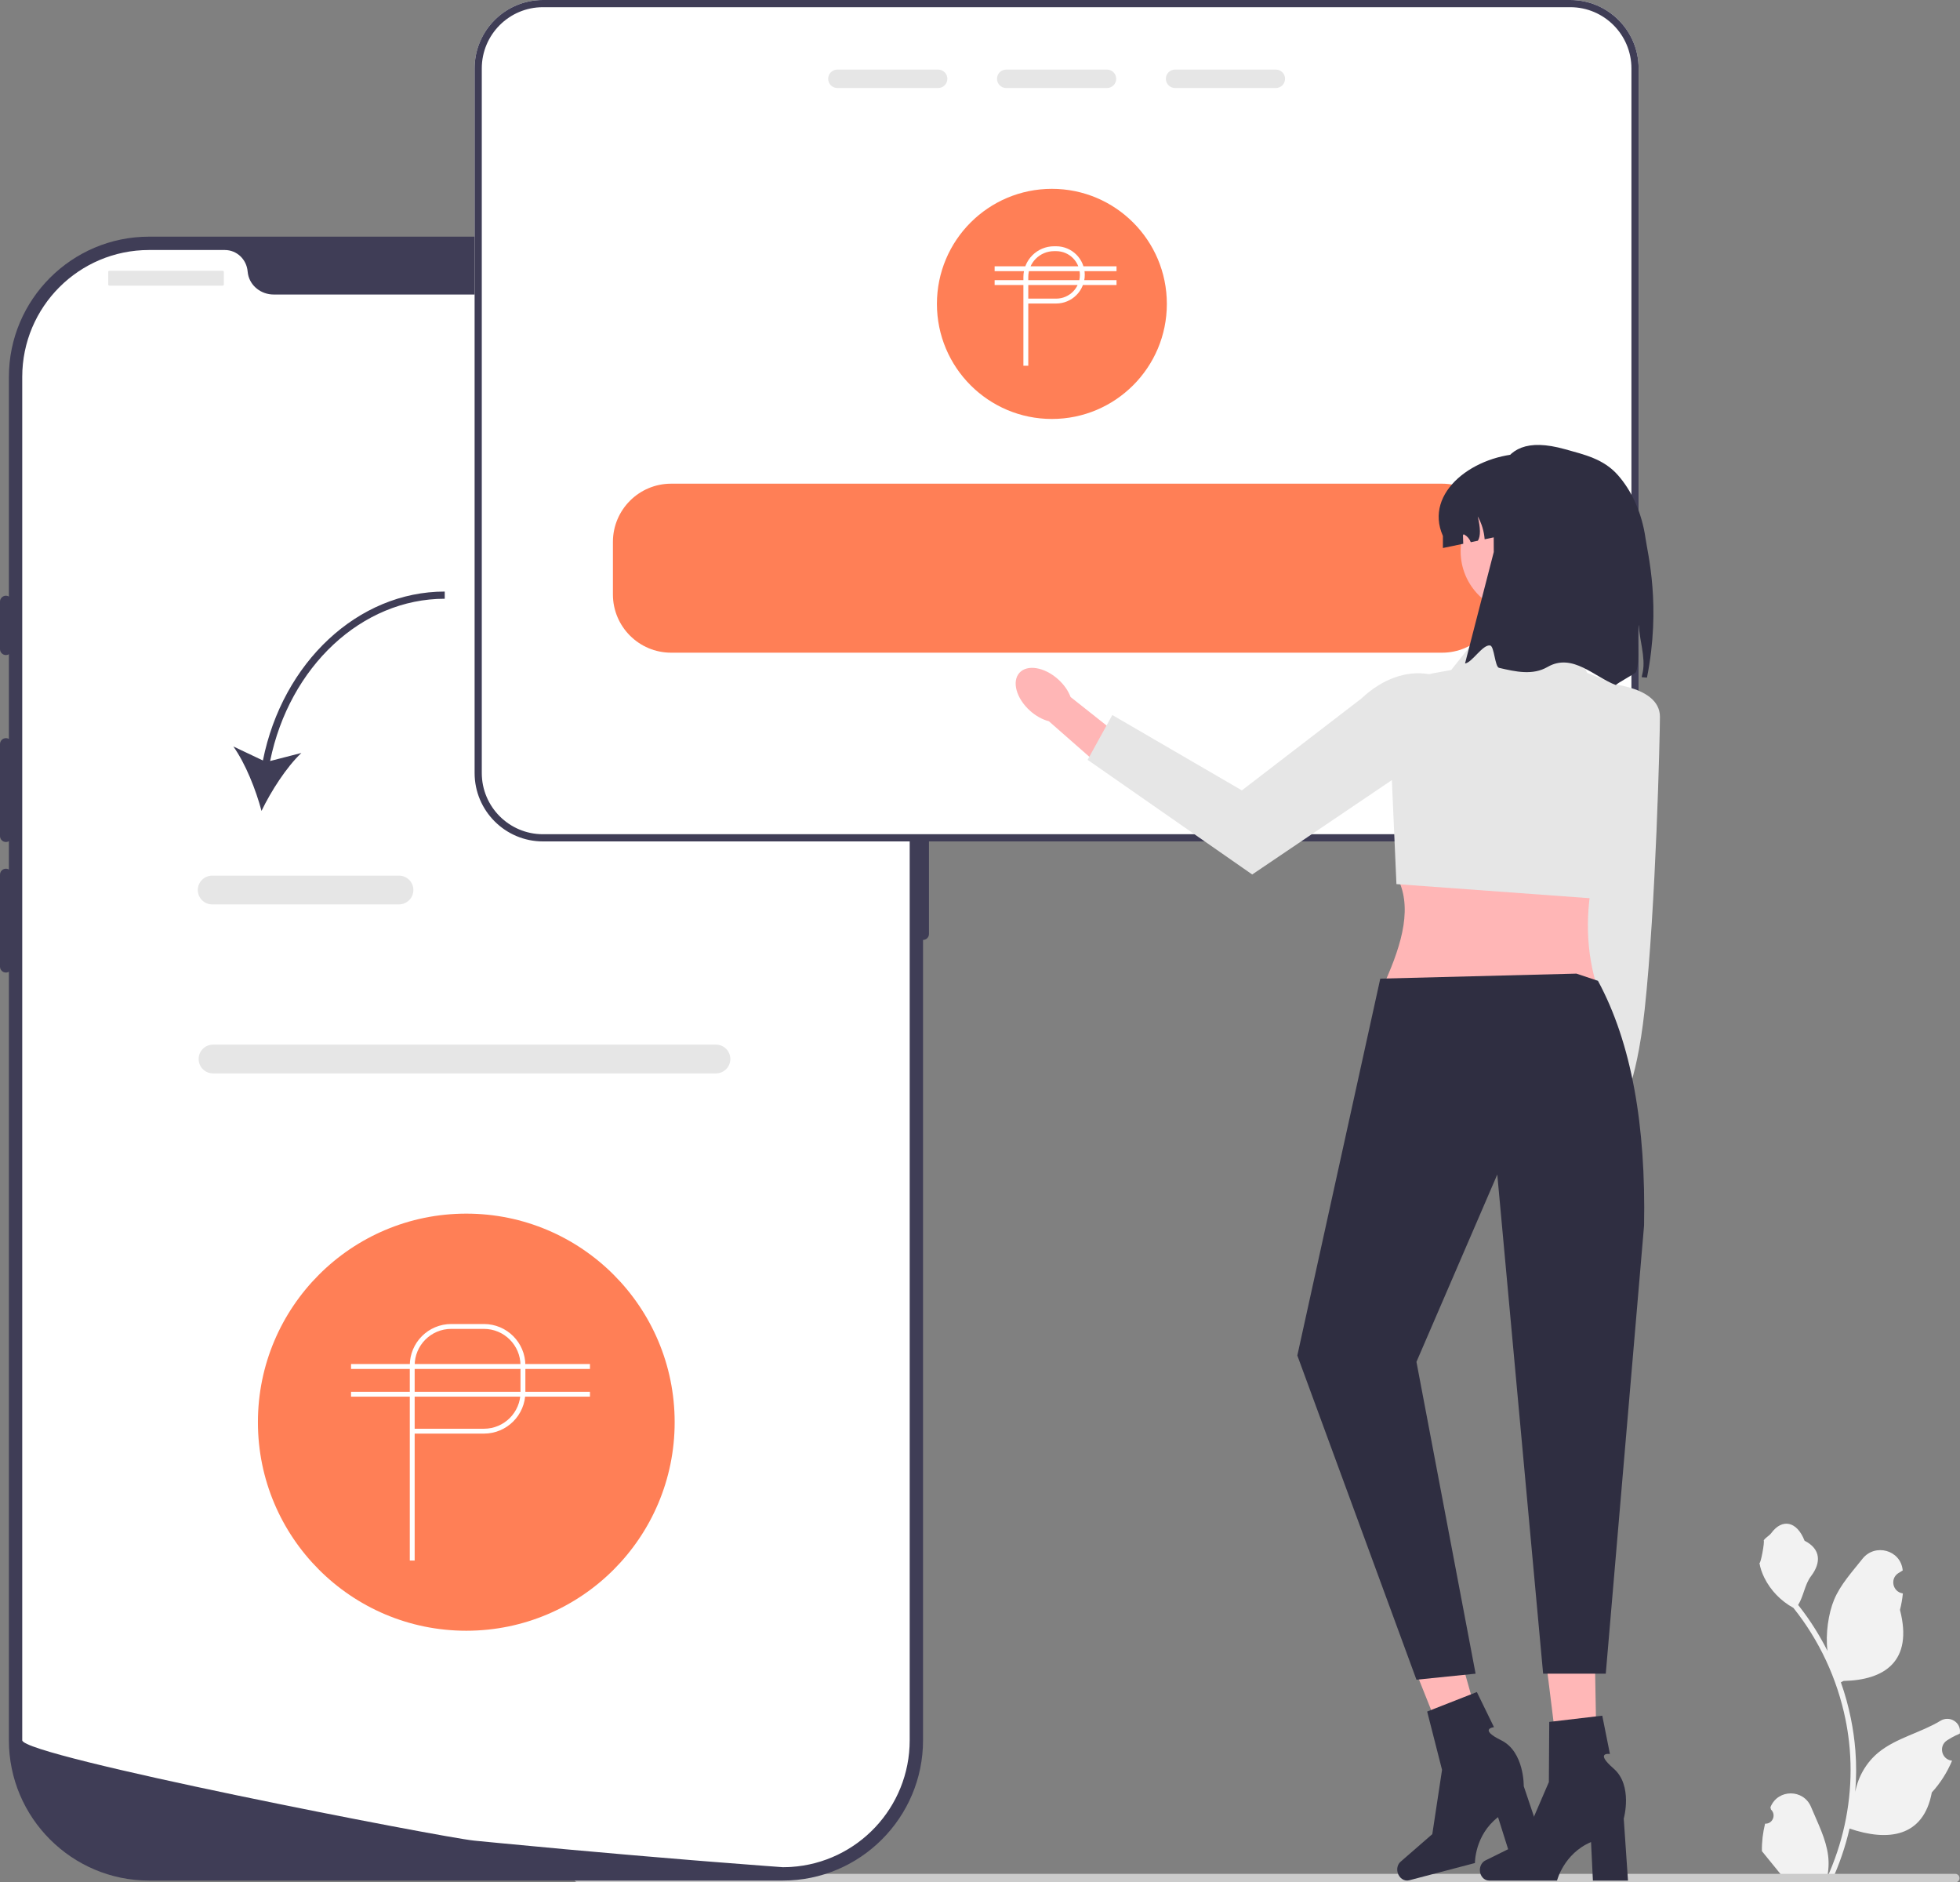 <svg width="402" height="386" viewBox="0 0 402 386" fill="none" xmlns="http://www.w3.org/2000/svg">
<rect x="0" y="0" width="402" height="386" fill="#808080" stroke="none"/>
<g clip-path="url(#clip0_45_318)">
<path d="M362.019 373.957C363.541 374.052 364.383 372.16 363.231 371.057L363.116 370.601C363.131 370.564 363.147 370.528 363.162 370.492C364.701 366.818 369.919 366.844 371.445 370.522C372.8 373.787 374.525 377.058 374.95 380.51C375.14 382.034 375.054 383.587 374.716 385.082C377.891 378.143 379.561 370.566 379.561 362.947C379.561 361.032 379.456 359.118 379.242 357.208C379.066 355.646 378.824 354.093 378.509 352.555C376.81 344.24 373.131 336.32 367.825 329.705C365.274 328.31 363.147 326.128 361.862 323.514C361.4 322.571 361.038 321.557 360.867 320.523C361.157 320.561 361.962 316.137 361.743 315.865C362.147 315.251 362.871 314.946 363.313 314.346C365.511 311.365 368.538 311.885 370.119 315.937C373.495 317.642 373.528 320.47 371.456 323.19C370.138 324.92 369.957 327.262 368.801 329.114C368.92 329.267 369.043 329.414 369.162 329.567C371.344 332.367 373.231 335.377 374.822 338.539C374.373 335.025 375.036 330.791 376.168 328.062C377.456 324.952 379.871 322.333 381.997 319.645C384.551 316.416 389.788 317.825 390.238 321.919C390.242 321.958 390.246 321.998 390.25 322.038C389.935 322.216 389.625 322.405 389.323 322.605C387.599 323.746 388.195 326.42 390.238 326.736L390.284 326.743C390.17 327.881 389.974 329.01 389.689 330.119C392.417 340.675 386.528 344.52 378.119 344.692C377.934 344.788 377.753 344.883 377.567 344.973C378.419 347.374 379.1 349.836 379.604 352.331C380.056 354.536 380.37 356.765 380.546 359.003C380.765 361.827 380.746 364.666 380.508 367.485L380.523 367.385C381.127 364.28 382.812 361.38 385.258 359.37C388.902 356.374 394.051 355.271 397.982 352.863C399.875 351.704 402.3 353.202 401.969 355.398L401.953 355.503C401.368 355.741 400.797 356.017 400.245 356.327C399.929 356.505 399.62 356.695 399.317 356.895C397.594 358.035 398.189 360.709 400.232 361.025L400.278 361.032C400.312 361.037 400.34 361.042 400.373 361.046C399.369 363.432 397.97 365.647 396.219 367.557C394.513 376.771 387.188 377.646 379.352 374.962H379.347C378.49 378.696 377.239 382.344 375.63 385.82H362.352C362.304 385.673 362.261 385.52 362.219 385.373C363.446 385.449 364.684 385.377 365.893 385.154C364.908 383.944 363.922 382.725 362.937 381.515C362.913 381.491 362.894 381.468 362.875 381.444C362.376 380.825 361.871 380.21 361.371 379.591L361.371 379.59C361.34 377.69 361.568 375.795 362.019 373.957Z" fill="#F2F2F2"/>
<path d="M117.715 385.123C117.715 385.609 118.105 386 118.591 386H401.02C401.506 386 401.897 385.609 401.897 385.123C401.897 384.636 401.506 384.245 401.02 384.245H118.592C118.105 384.245 117.715 384.636 117.715 385.123Z" fill="#CCCCCC"/>
<path d="M160.57 385.626H30.571C14.72 385.626 1.824 372.722 1.824 356.86V77.296C1.824 61.435 14.72 48.53 30.571 48.53H160.57C176.421 48.53 189.317 61.435 189.317 77.296V356.86C189.317 372.722 176.421 385.626 160.57 385.626Z" fill="#3F3D56"/>
<path d="M189.317 151.363C188.646 151.363 188.101 151.908 188.101 152.579V191.522C188.101 192.193 188.646 192.739 189.317 192.739C189.988 192.739 190.533 192.193 190.533 191.522V152.579C190.533 151.908 189.988 151.363 189.317 151.363Z" fill="#3F3D56"/>
<path d="M186.581 77.296V356.855C186.581 370.661 175.843 381.954 162.264 382.831H162.258C162.058 382.843 161.857 382.855 161.65 382.861C161.292 382.879 160.933 382.885 160.568 382.885C160.568 382.885 159.23 382.788 156.786 382.606C154.317 382.423 150.723 382.149 146.242 381.79C144.898 381.687 143.481 381.571 141.985 381.449C139.006 381.206 135.734 380.938 132.226 380.634C130.827 380.518 129.38 380.391 127.902 380.263C120.35 379.612 111.892 378.851 102.971 377.987C101.463 377.847 99.943 377.701 98.411 377.549C98.01 377.506 97.602 377.47 97.195 377.427C90.834 376.801 4.561 360.116 4.561 356.855V77.296C4.561 62.918 16.205 51.266 30.574 51.266H46.104C48.585 51.266 50.58 53.201 50.792 55.677C50.811 55.842 50.829 56.006 50.859 56.17C51.309 58.659 53.59 60.393 56.119 60.393H135.023C137.552 60.393 139.833 58.659 140.283 56.17C140.313 56.006 140.331 55.842 140.35 55.677C140.562 53.201 142.557 51.266 145.038 51.266H160.568C174.937 51.266 186.581 62.918 186.581 77.296Z" fill="white"/>
<path d="M1.216 122.156C0.545 122.156 0 122.702 0 123.373V133.108C0 133.779 0.545 134.325 1.216 134.325C1.887 134.325 2.432 133.779 2.432 133.108V123.373C2.432 122.702 1.887 122.156 1.216 122.156Z" fill="#3F3D56"/>
<path d="M1.216 151.363C0.545 151.363 0 151.908 0 152.579V171.442C0 172.113 0.545 172.659 1.216 172.659C1.887 172.659 2.432 172.113 2.432 171.442V152.579C2.432 151.908 1.887 151.363 1.216 151.363Z" fill="#3F3D56"/>
<path d="M1.216 178.135C0.545 178.135 0 178.681 0 179.352V198.215C0 198.886 0.545 199.432 1.216 199.432C1.887 199.432 2.432 198.886 2.432 198.215V179.352C2.432 178.681 1.887 178.135 1.216 178.135Z" fill="#3F3D56"/>
<path d="M45.681 55.528H22.423C22.297 55.528 22.195 55.63 22.195 55.756V58.341C22.195 58.468 22.297 58.57 22.423 58.57H45.681C45.807 58.57 45.909 58.468 45.909 58.341V55.756C45.909 55.63 45.807 55.528 45.681 55.528Z" fill="#E6E6E6"/>
<path d="M148.881 58.57C150.224 58.57 151.313 57.48 151.313 56.136C151.313 54.792 150.224 53.702 148.881 53.702C147.537 53.702 146.448 54.792 146.448 56.136C146.448 57.48 147.537 58.57 148.881 58.57Z" fill="#E6E6E6"/>
<path d="M155.569 58.57C156.913 58.57 158.002 57.48 158.002 56.136C158.002 54.792 156.913 53.702 155.569 53.702C154.226 53.702 153.137 54.792 153.137 56.136C153.137 57.48 154.226 58.57 155.569 58.57Z" fill="#E6E6E6"/>
<path d="M162.258 58.57C163.602 58.57 164.691 57.48 164.691 56.136C164.691 54.792 163.602 53.702 162.258 53.702C160.915 53.702 159.826 54.792 159.826 56.136C159.826 57.48 160.915 58.57 162.258 58.57Z" fill="#E6E6E6"/>
<path d="M146.846 220.109H43.687C42.062 220.109 40.739 218.786 40.739 217.159C40.739 215.533 42.062 214.21 43.687 214.21H146.846C148.472 214.21 149.794 215.533 149.794 217.159C149.794 218.786 148.472 220.109 146.846 220.109Z" fill="#E6E6E6"/>
<path d="M95.637 334.397C119.24 334.397 138.374 315.25 138.374 291.631C138.374 268.012 119.24 248.865 95.637 248.865C72.033 248.865 52.899 268.012 52.899 291.631C52.899 315.25 72.033 334.397 95.637 334.397Z" fill="#FF7F56"/>
<path d="M322.068 0H111.357C103.628 0 97.343 6.29 97.343 14.024V158.514C97.343 166.249 103.628 172.539 111.357 172.539H322.068C329.798 172.539 336.083 166.249 336.083 158.514V14.024C336.083 6.29 329.798 0 322.068 0Z" fill="white"/>
<path d="M215.744 85.912C228.766 85.912 239.323 75.348 239.323 62.317C239.323 49.286 228.766 38.722 215.744 38.722C202.721 38.722 192.165 49.286 192.165 62.317C192.165 75.348 202.721 85.912 215.744 85.912Z" fill="#FF7F56"/>
<path d="M322.068 0H111.357C103.628 0 97.343 6.29 97.343 14.024V158.514C97.343 166.249 103.628 172.539 111.357 172.539H322.068C329.798 172.539 336.083 166.249 336.083 158.514V14.024C336.083 6.29 329.798 0 322.068 0ZM334.609 158.514C334.609 165.438 328.987 171.064 322.068 171.064H111.357C104.438 171.064 98.816 165.438 98.816 158.514V14.024C98.816 7.101 104.438 1.475 111.357 1.475H322.068C328.987 1.475 334.609 7.101 334.609 14.024V158.514Z" fill="#3F3D56"/>
<path d="M192.419 14.268H171.743C170.704 14.268 169.856 15.116 169.856 16.155C169.856 17.202 170.704 18.05 171.743 18.05H192.419C193.458 18.05 194.305 17.202 194.305 16.155C194.305 15.116 193.458 14.268 192.419 14.268Z" fill="#E6E6E6"/>
<path d="M227.051 14.268H206.375C205.336 14.268 204.488 15.116 204.488 16.155C204.488 17.202 205.336 18.05 206.375 18.05H227.051C228.09 18.05 228.937 17.202 228.937 16.155C228.937 15.116 228.09 14.268 227.051 14.268Z" fill="#E6E6E6"/>
<path d="M261.683 14.268H241.007C239.968 14.268 239.12 15.116 239.12 16.155C239.12 17.202 239.968 18.05 241.007 18.05H261.683C262.722 18.05 263.569 17.202 263.569 16.155C263.569 15.116 262.722 14.268 261.683 14.268Z" fill="#E6E6E6"/>
<path d="M295.785 99.184H137.641C131.061 99.184 125.711 104.537 125.711 111.122V121.902C125.711 128.486 131.061 133.839 137.641 133.839H295.785C302.365 133.839 307.714 128.486 307.714 121.902V111.122C307.714 104.537 302.365 99.184 295.785 99.184Z" fill="#FF7F56"/>
<path d="M53.922 155.942L47.858 153.068C50.345 156.541 52.489 161.966 53.636 166.283C55.579 162.262 58.711 157.342 61.811 154.403L55.401 156.053C59.351 136.684 74.205 122.779 91.216 122.779V121.305C73.448 121.305 57.955 135.792 53.922 155.942Z" fill="#3F3D56"/>
<path d="M81.834 185.454H43.517C41.892 185.454 40.57 184.131 40.57 182.504C40.57 180.878 41.892 179.555 43.517 179.555H81.834C83.459 179.555 84.781 180.878 84.781 182.504C84.781 184.131 83.459 185.454 81.834 185.454Z" fill="#E6E6E6"/>
<path d="M336.726 175.848L336.34 205.96L328.852 232.803L322.867 230.569L325.524 205.964L325.175 172.668L336.726 175.848Z" fill="#FFB6B6"/>
<path d="M328.826 237.132C329.529 233.272 328.241 229.805 325.951 229.387C323.661 228.97 321.235 231.761 320.533 235.621C319.83 239.481 321.118 242.948 323.408 243.365C325.698 243.782 328.124 240.992 328.826 237.132Z" fill="#FFB6B6"/>
<path d="M327.64 139.993C327.64 139.993 340.467 140.17 340.456 146.988C340.45 150.838 339.624 185.789 337.324 207.022C335.551 223.396 332.166 227.668 332.166 227.668L324.061 209.234L327.64 139.993Z" fill="#E6E6E6"/>
<path d="M327.311 201.515H283.993C287.624 193.408 289.856 185.687 286.366 179.545L327.311 177.17C325.264 185.461 325.014 193.597 327.311 201.515Z" fill="#FFB6B6"/>
<path d="M321.97 129.666L304.762 128.479L297.641 137.386L294.031 138.042C288.62 139.027 284.766 143.859 285.008 149.358L286.412 181.294L327.544 184.295L337.398 142.707L325.53 137.979L321.97 129.666Z" fill="#E6E6E6"/>
<path d="M217.026 139.3C218.247 140.399 219.118 141.683 219.579 142.928L231.87 152.663L227.07 158.381L215.118 147.89C213.832 147.563 212.464 146.831 211.244 145.732C208.454 143.221 207.488 139.746 209.084 137.97C210.681 136.194 214.237 136.789 217.026 139.3Z" fill="#FFB6B6"/>
<path d="M303.928 147.496L256.831 179.319L223.071 155.81L228.139 146.622L254.71 162.075L279.214 143.247C287.94 135.045 298.876 136.635 303.928 147.496Z" fill="#E6E6E6"/>
<path d="M312.345 125.812C319.396 125.812 325.112 120.092 325.112 113.036C325.112 105.981 319.396 100.261 312.345 100.261C305.294 100.261 299.578 105.981 299.578 113.036C299.578 120.092 305.294 125.812 312.345 125.812Z" fill="#FFB6B6"/>
<path d="M329.698 109.898V112.375L315.3 108.32L304.505 110.584C304.38 108.939 303.894 107.325 303.083 105.894C303.647 108.188 303.71 109.963 303.112 110.879L301.661 111.181C301.425 110.539 300.968 109.979 300.371 109.64C300.312 109.603 300.239 109.573 300.172 109.596C300.069 109.632 300.062 109.765 300.062 109.868C300.077 110.414 300.091 110.96 300.114 111.505L295.943 112.375V109.898C291.942 100.889 302.488 93.094 312.824 93.013C317.488 92.976 321.703 94.9 324.761 97.953C327.812 101.013 329.698 105.231 329.698 109.898Z" fill="#2F2E41"/>
<path d="M337.798 138.948L336.711 138.858C336.788 138.502 336.865 138.151 336.936 137.795C337.539 134.809 336.212 131.008 336.115 128.139C335.603 131.17 336.478 134.899 335.573 137.777C335.472 138.097 331.537 140.16 331.43 140.476C327.075 138.882 322.541 133.791 317.406 136.765C314.369 138.523 310.905 137.752 307.457 136.947C306.603 136.748 306.485 132.53 305.64 132.365C304.127 132.068 301.906 135.902 300.482 136.052L306.377 113.194C306.377 100.759 305.226 87.713 320.967 92.11C324.925 93.216 328.844 94.083 331.766 97.352C334.688 100.626 336.768 105.202 337.505 110.413C337.949 113.556 340.723 124.23 337.798 138.948Z" fill="#2F2E41"/>
<path d="M327.633 368.805L320.606 368.971L316.689 337.38L327.059 337.134L327.633 368.805Z" fill="#FFB7B7"/>
<path d="M303.524 383.475C303.524 384.663 304.367 385.626 305.406 385.626H319.354C319.354 385.626 320.727 380.105 326.323 377.729L326.709 385.626H333.904L333.033 372.928C333.033 372.928 334.957 366.134 330.96 362.661C326.963 359.188 330.2 359.672 330.2 359.672L328.628 351.812L317.755 353.092L317.675 365.429L312.398 377.675L304.659 381.501C303.97 381.842 303.524 382.617 303.524 383.475Z" fill="#2F2E41"/>
<path d="M306.254 363.657L299.499 365.602L287.699 336.04L297.668 333.169L306.254 363.657Z" fill="#FFB7B7"/>
<path d="M286.655 383.969C286.956 385.118 288.015 385.835 289.02 385.572L302.512 382.03C302.512 382.03 302.439 376.341 307.25 372.621L309.626 380.162L316.586 378.335L312.523 366.274C312.523 366.274 312.661 359.213 307.914 356.869C303.167 354.525 306.421 354.171 306.421 354.171L302.907 346.968L292.715 350.967L295.766 362.92L293.768 376.105L287.252 381.771C286.672 382.275 286.437 383.139 286.655 383.969Z" fill="#2F2E41"/>
<path d="M323.324 199.649L327.745 201.123C334.658 213.898 337.588 230.863 337.2 251.32L329.347 343.202H316.499L307.096 240.842L290.517 279.262L302.647 343.202L290.517 344.439L266.085 277.952L283.1 200.677L323.324 199.649Z" fill="#2F2E41"/>
<path d="M210.402 75V61.737M210.402 61.737V56.793C210.402 53.593 212.996 51 216.195 51H216.619C219.584 51 221.988 53.404 221.988 56.368V56.368C221.988 59.333 219.584 61.737 216.619 61.737H210.402ZM204 55.105H229M204 57.947H229" stroke="white"/>
<path d="M84.549 320V293.474M84.549 293.474V280C84.549 275.582 88.13 272 92.549 272H99.256C103.674 272 107.256 275.582 107.256 280V285.474C107.256 289.892 103.674 293.474 99.256 293.474H84.549ZM72 280.211H121M72 285.895H121" stroke="white"/>
</g>
<defs>
<clipPath id="clip0_45_318">
<rect width="402" height="386" fill="white"/>
</clipPath>
</defs>
</svg>
